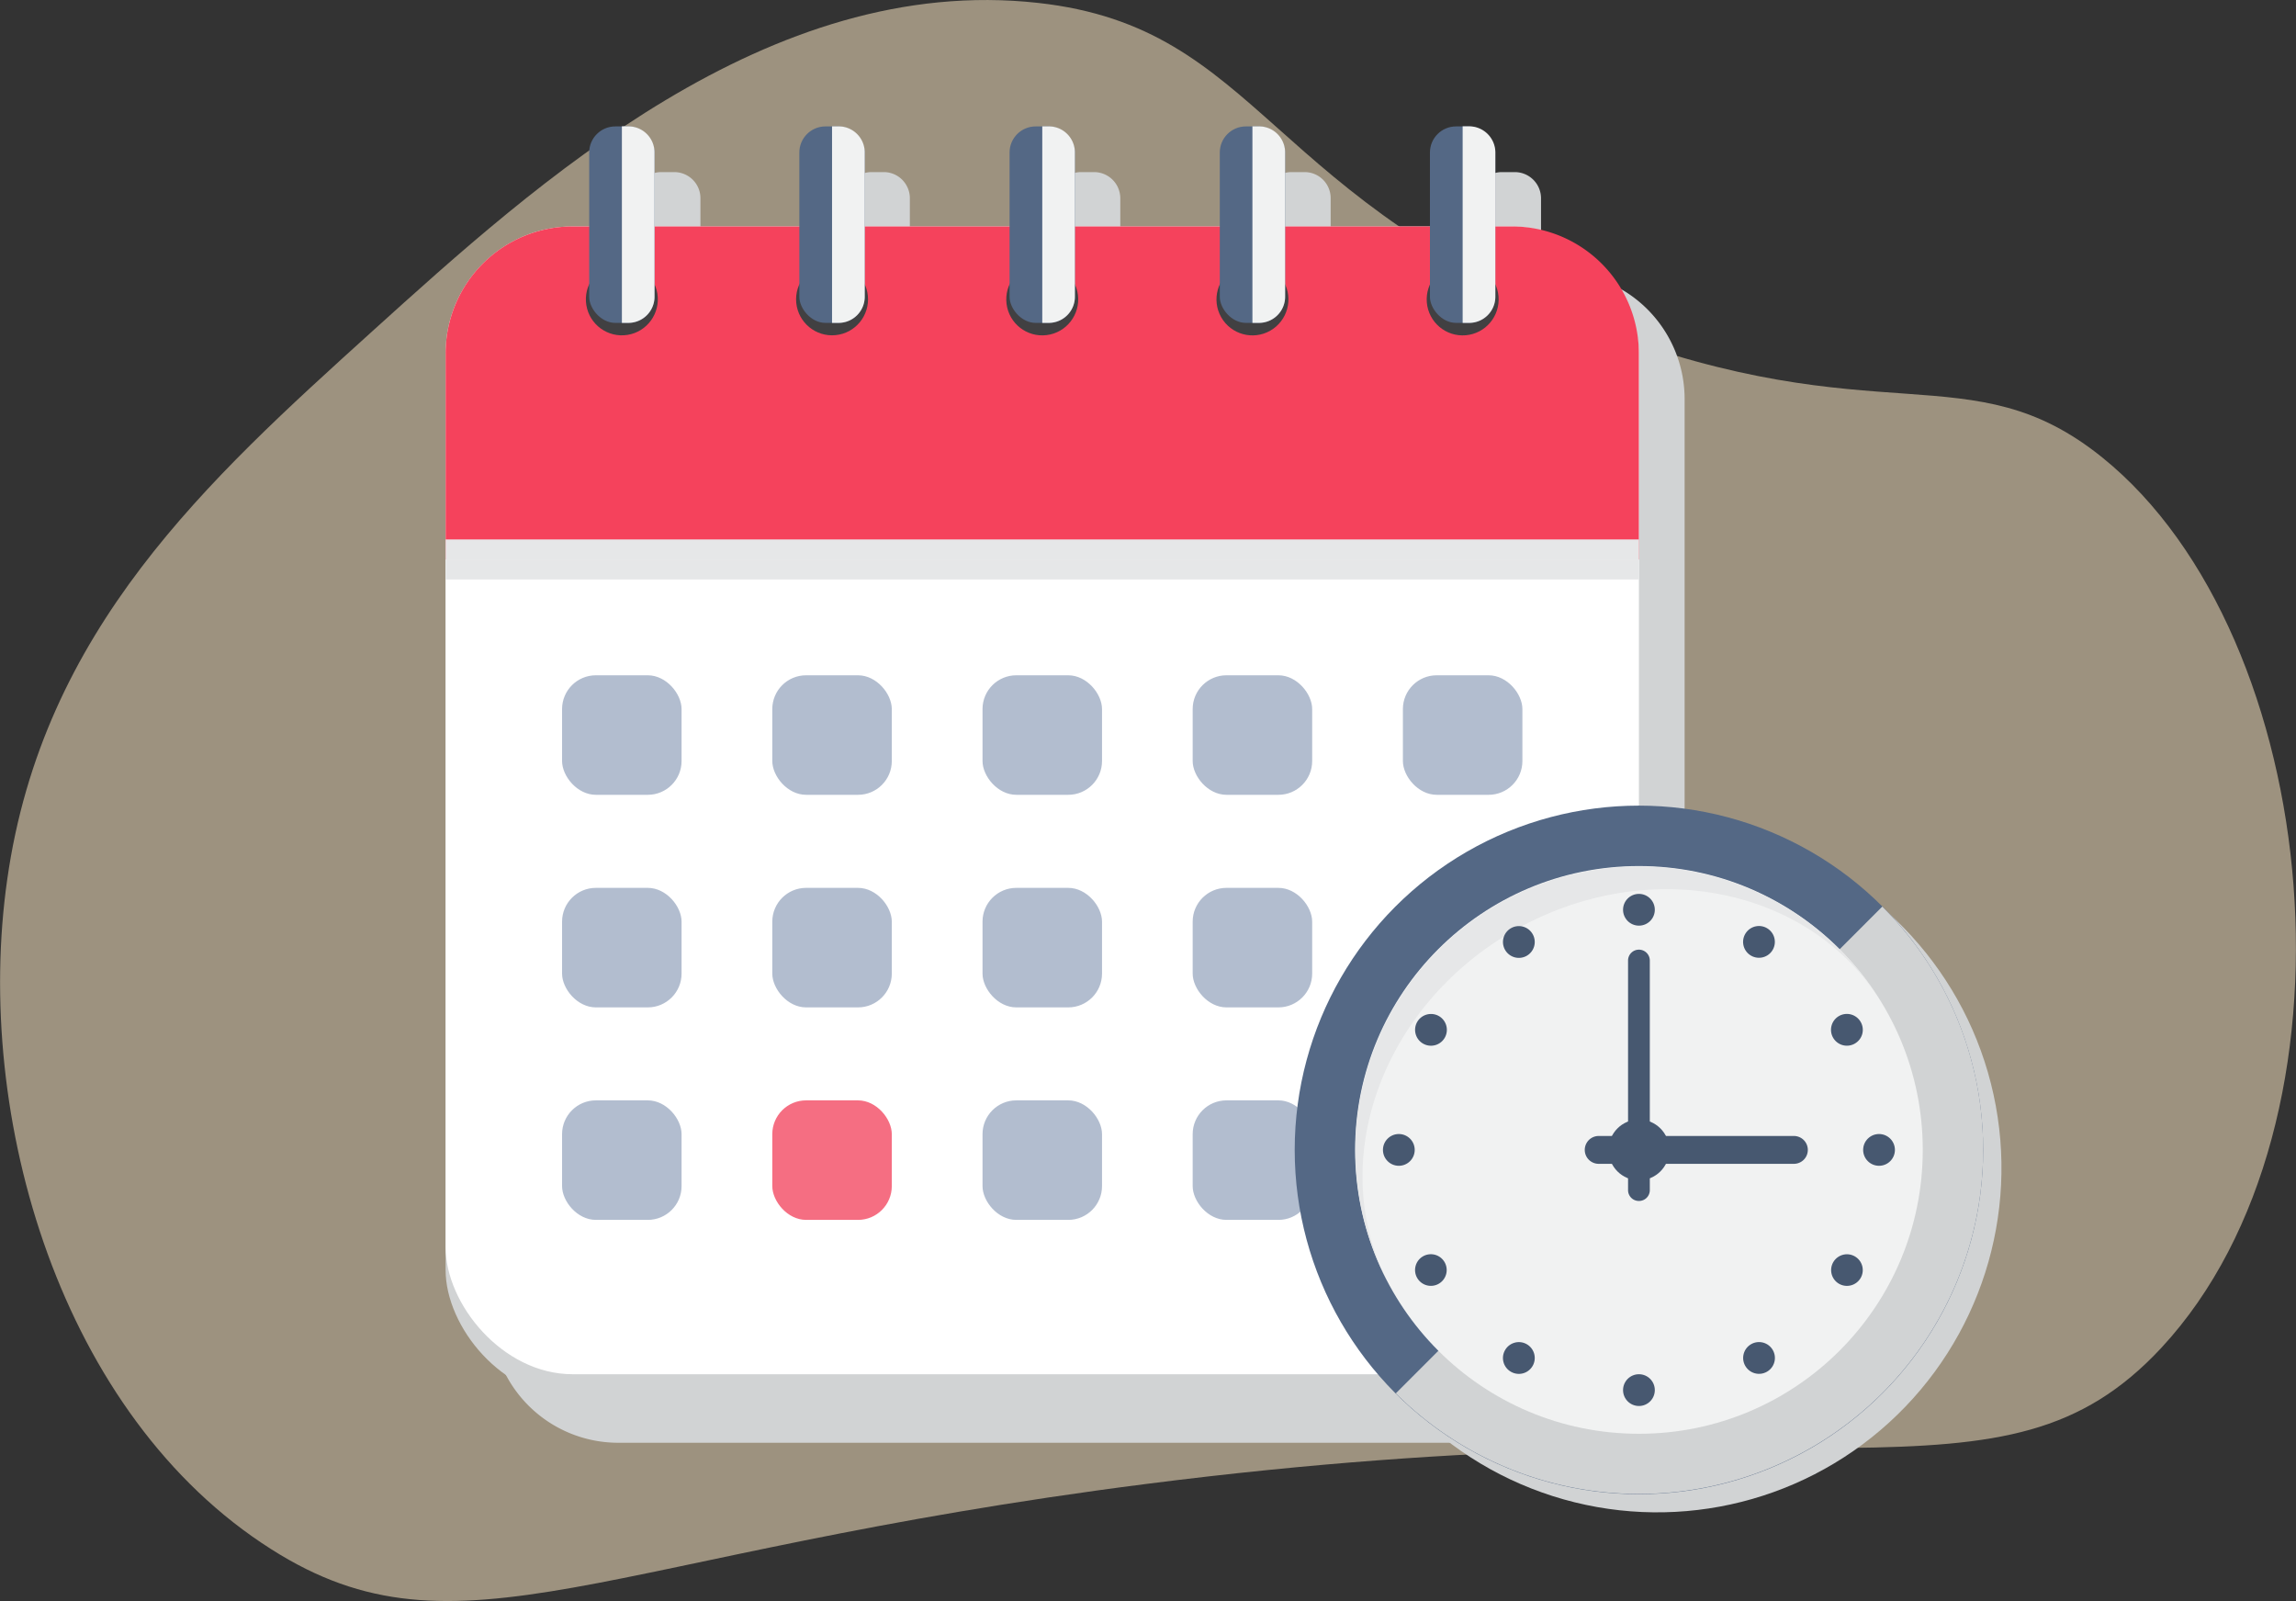 <svg xmlns="http://www.w3.org/2000/svg" viewBox="0 0 316.62 220.77"><rect x="0" y="0" width="316.62" height="220.77" fill="#333333" stroke="none"/><defs><style>.cls-1{isolation:isolate;}.cls-2{fill:#f4e0bd;opacity:0.55;}.cls-3,.cls-4{fill:#d1d3d4;}.cls-10,.cls-3,.cls-9{mix-blend-mode:multiply;}.cls-5{fill:#fff;}.cls-6{fill:#f5425c;}.cls-7{fill:#414042;}.cls-8{fill:#546885;}.cls-13,.cls-9{fill:#f1f2f2;}.cls-10{fill:#e6e7e8;}.cls-11{fill:#b2bdcf;}.cls-12{fill:#f56e82;}.cls-14{fill:#475870;}</style></defs><title>Risorsa 2unico-01</title><g class="cls-1"><g id="Livello_2" data-name="Livello 2"><g id="Livello_1-2" data-name="Livello 1"><path class="cls-2" d="M1,121.24C5.89,86.8,28.55,66.29,51.39,45.63,74,25.19,105.94-3.73,143.15.4c30.95,3.43,31.19,27.43,77.27,45,38.78,14.8,51.27,3,69.49,17.68,30.6,24.68,37,91.68,8.14,122.76-22.06,23.73-46.43,6.83-140,18.77-75.55,9.65-94.82,25.44-120.64,9C8.41,195.23-3.71,154.12,1,121.24Z"/><path class="cls-3" d="M214.79,37.52h-2.28V27.33a3.62,3.62,0,0,0-3.61-3.6h-1.8a3.6,3.6,0,0,0-3.6,3.6V37.52h-20V27.33a3.59,3.59,0,0,0-3.6-3.6h-1.81a3.6,3.6,0,0,0-3.6,3.6V37.52h-20V27.33a3.65,3.65,0,0,0-.5-1.82,3.61,3.61,0,0,0-3.11-1.78h-1.8a3.61,3.61,0,0,0-3.61,3.6V37.52h-20V27.33a3.54,3.54,0,0,0-.47-1.77A3.58,3.58,0,0,0,122,23.73h-1.81a3.6,3.6,0,0,0-3.6,3.6V37.52h-20V27.33a3.55,3.55,0,0,0-.47-1.78A3.61,3.61,0,0,0,93,23.73h-1.8a3.6,3.6,0,0,0-3.61,3.6V37.52H85.27A17.51,17.51,0,0,0,67.75,55V181.41a17.51,17.51,0,0,0,17.52,17.52H214.79a17.51,17.51,0,0,0,17.52-17.52V55A17.51,17.51,0,0,0,214.79,37.52Z"/><rect class="cls-4" x="61.45" y="34.37" width="164.56" height="158.26" rx="17.52"/><rect class="cls-5" x="61.45" y="31.22" width="164.56" height="158.26" rx="17.52"/><path class="cls-6" d="M226,48.74v28.4H61.45V48.74A17.51,17.51,0,0,1,79,31.22H208.49A17.51,17.51,0,0,1,226,48.74Z"/><circle class="cls-7" cx="85.75" cy="41.28" r="4.96" transform="translate(-5.48 14.19) rotate(-9.17)"/><rect class="cls-8" x="81.25" y="17.43" width="9.01" height="27.09" rx="3.6"/><path class="cls-9" d="M90.26,21V40.91a3.61,3.61,0,0,1-3.6,3.61h-.9V17.42h.9A3.61,3.61,0,0,1,90.26,21Z"/><circle class="cls-7" cx="114.74" cy="41.28" r="4.96" transform="translate(-3.5 11.47) rotate(-5.64)"/><rect class="cls-8" x="110.23" y="17.43" width="9.01" height="27.09" rx="3.6"/><path class="cls-9" d="M119.25,21V40.91a3.61,3.61,0,0,1-3.61,3.61h-.9V17.42h.9A3.61,3.61,0,0,1,119.25,21Z"/><circle class="cls-7" cx="143.73" cy="41.28" r="4.96" transform="translate(-3.96 17.8) rotate(-6.99)"/><rect class="cls-8" x="139.22" y="17.43" width="9.01" height="27.09" rx="3.6"/><path class="cls-9" d="M148.23,21V40.91a3.61,3.61,0,0,1-3.6,3.61h-.9V17.42h.9A3.61,3.61,0,0,1,148.23,21Z"/><circle class="cls-7" cx="172.71" cy="41.28" r="4.96" transform="translate(2.17 90.76) rotate(-29.62)"/><rect class="cls-8" x="168.21" y="17.43" width="9.01" height="27.09" rx="3.6"/><path class="cls-9" d="M177.22,21V40.91a3.61,3.61,0,0,1-3.6,3.61h-.91V17.42h.91A3.61,3.61,0,0,1,177.22,21Z"/><circle class="cls-7" cx="201.7" cy="41.28" r="4.96" transform="translate(-2.79 17.42) rotate(-4.91)"/><rect class="cls-8" x="197.19" y="17.43" width="9.01" height="27.09" rx="3.6"/><path class="cls-9" d="M206.21,21V40.91a3.61,3.61,0,0,1-3.61,3.61h-.9V17.42h.9A3.61,3.61,0,0,1,206.21,21Z"/><rect class="cls-10" x="61.45" y="74.38" width="164.56" height="2.76"/><rect class="cls-10" x="61.45" y="77.14" width="164.56" height="2.76"/><rect class="cls-11" x="77.51" y="93.11" width="16.48" height="16.48" rx="4.66"/><rect class="cls-11" x="106.5" y="93.11" width="16.48" height="16.48" rx="4.66"/><rect class="cls-11" x="135.49" y="93.11" width="16.48" height="16.48" rx="4.66"/><rect class="cls-11" x="164.47" y="93.11" width="16.48" height="16.48" rx="4.66"/><rect class="cls-11" x="193.46" y="93.11" width="16.48" height="16.48" rx="4.66"/><rect class="cls-11" x="77.51" y="122.42" width="16.48" height="16.48" rx="4.66"/><rect class="cls-11" x="106.5" y="122.42" width="16.48" height="16.48" rx="4.66"/><rect class="cls-11" x="135.49" y="122.42" width="16.48" height="16.48" rx="4.66"/><rect class="cls-11" x="164.47" y="122.42" width="16.48" height="16.48" rx="4.66"/><rect class="cls-11" x="193.46" y="122.42" width="16.48" height="16.48" rx="4.66"/><rect class="cls-11" x="77.51" y="151.72" width="16.48" height="16.48" rx="4.66"/><rect class="cls-12" x="106.5" y="151.72" width="16.48" height="16.48" rx="4.66"/><rect class="cls-11" x="135.49" y="151.72" width="16.48" height="16.48" rx="4.66"/><rect class="cls-11" x="164.47" y="151.72" width="16.48" height="16.48" rx="4.66"/><rect class="cls-11" x="193.46" y="151.72" width="16.48" height="16.48" rx="4.66"/><circle class="cls-3" cx="228.53" cy="161.07" r="47.47" transform="translate(-29.12 52.5) rotate(-12.33)"/><circle class="cls-8" cx="226.01" cy="158.55" r="47.47"/><path class="cls-3" d="M273.48,158.55a47.47,47.47,0,0,1-81,33.57L259.57,125A47.33,47.33,0,0,1,273.48,158.55Z"/><circle class="cls-13" cx="226.01" cy="158.55" r="39.14"/><path class="cls-10" d="M191.89,177.73a39.14,39.14,0,0,1,67.79-39.13c-9.74-16.34-32.5-20.92-51.08-10.19S182.61,161.13,191.89,177.73Z"/><circle class="cls-14" cx="226.01" cy="125.44" r="2.19"/><path class="cls-14" d="M211.35,128.79a2.19,2.19,0,1,1-3-.8A2.19,2.19,0,0,1,211.35,128.79Z"/><path class="cls-14" d="M198.43,140.1a2.19,2.19,0,1,1-3,.81A2.2,2.2,0,0,1,198.43,140.1Z"/><circle class="cls-14" cx="192.9" cy="158.55" r="2.19"/><path class="cls-14" d="M196.24,173.22a2.18,2.18,0,1,1-.8,3A2.18,2.18,0,0,1,196.24,173.22Z"/><path class="cls-14" d="M207.56,186.14a2.19,2.19,0,1,1,.8,3A2.18,2.18,0,0,1,207.56,186.14Z"/><circle class="cls-14" cx="226.01" cy="191.67" r="2.19"/><circle class="cls-14" cx="242.57" cy="187.23" r="2.19" transform="translate(-63.55 173.64) rotate(-35.12)"/><path class="cls-14" d="M253.59,177a2.18,2.18,0,1,1,3-.8A2.19,2.19,0,0,1,253.59,177Z"/><circle class="cls-14" cx="259.12" cy="158.55" r="2.19"/><path class="cls-14" d="M255.78,143.89a2.19,2.19,0,1,1,.8-3A2.18,2.18,0,0,1,255.78,143.89Z"/><circle class="cls-14" cx="242.57" cy="129.88" r="2.19" transform="translate(-3.22 253.56) rotate(-54.88)"/><path class="cls-14" d="M226,165.59a1.49,1.49,0,0,1-1.49-1.49V132.44a1.49,1.49,0,1,1,3,0V164.1A1.49,1.49,0,0,1,226,165.59Z"/><path class="cls-14" d="M247.38,160.47H220.46a1.92,1.92,0,0,1,0-3.84h26.92a1.92,1.92,0,1,1,0,3.84Z"/><circle class="cls-14" cx="226.01" cy="158.55" r="4.19"/></g></g></g></svg>